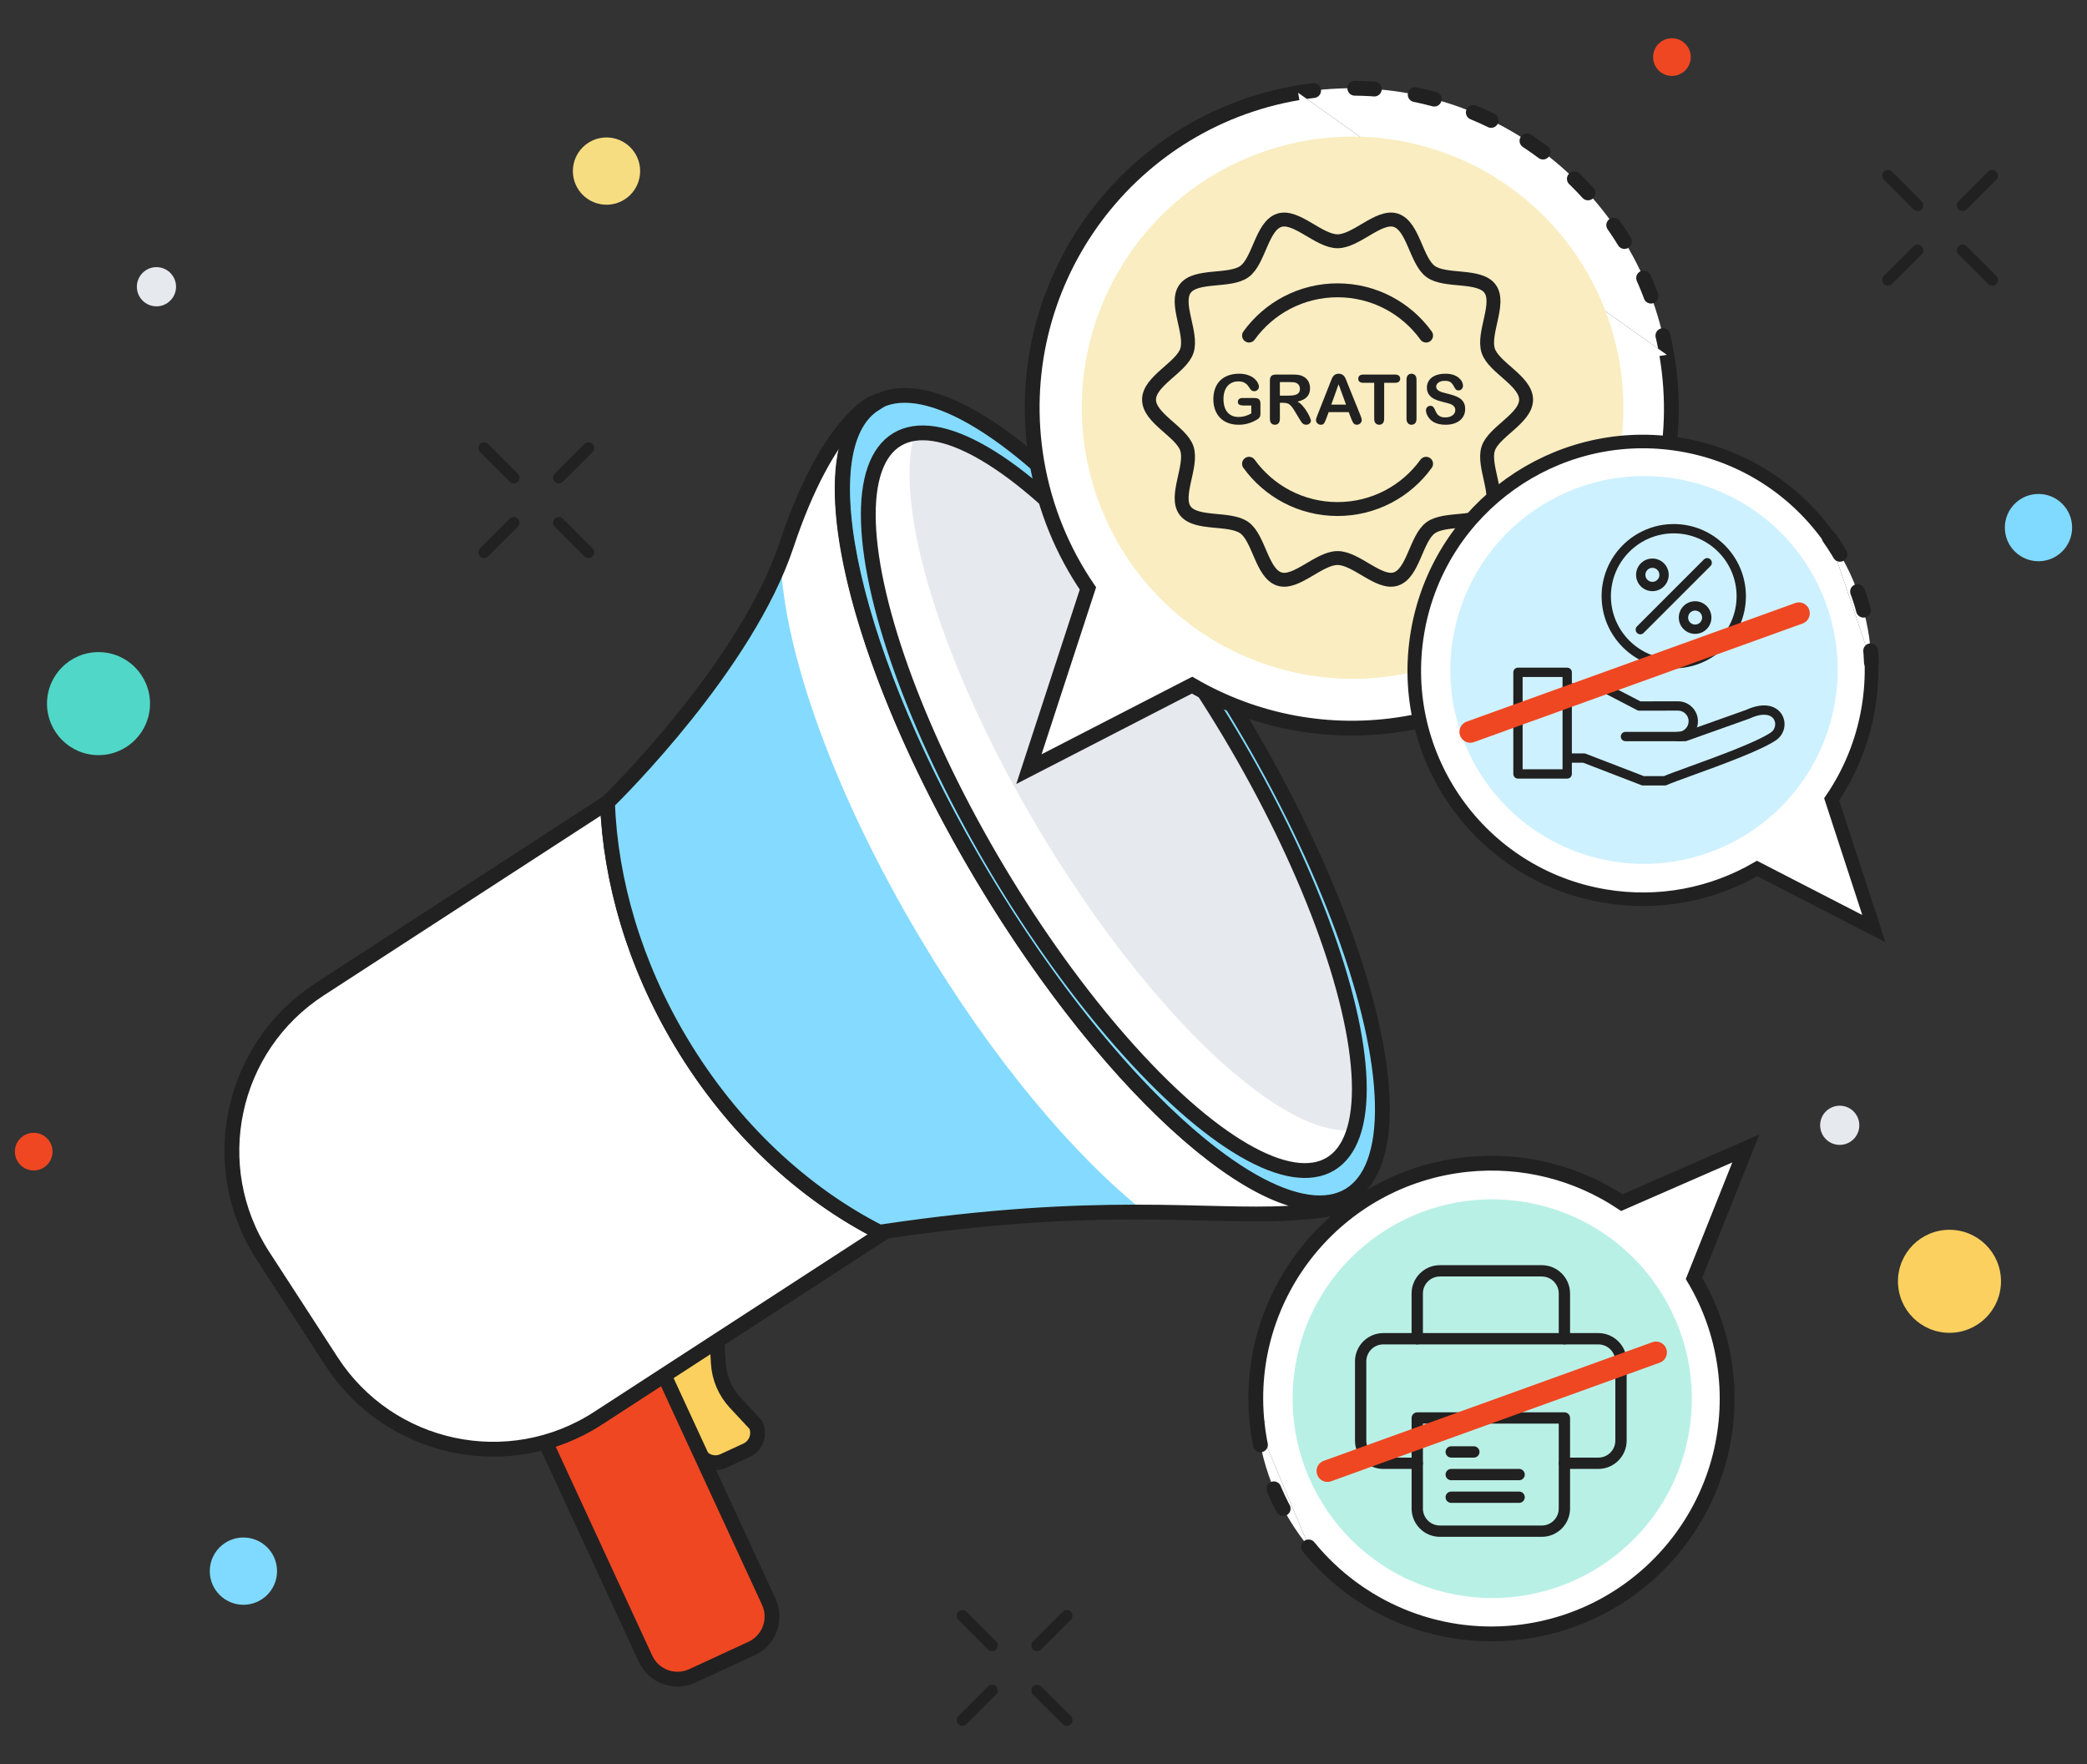 <?xml version="1.0" encoding="utf-8"?>
<!-- Generator: Adobe Illustrator 23.0.0, SVG Export Plug-In . SVG Version: 6.00 Build 0)  -->
<svg version="1.1" id="Livello_1" xmlns="http://www.w3.org/2000/svg" xmlns:xlink="http://www.w3.org/1999/xlink" x="0px" y="0px"
	 viewBox="0 0 336 284" style="enable-background:new 0 0 336 284;" xml:space="preserve">
<rect x="0" y="0" width="336" height="284" fill="#333333" stroke="none"/>
<style type="text/css">
	.st0{fill:none;stroke:#212121;stroke-width:2.384;stroke-miterlimit:10;}
	.st1{fill:#84DBFF;}
	.st2{fill:none;stroke:#212121;stroke-width:1.845;stroke-linecap:round;stroke-miterlimit:10;}
	.st3{fill:#FFFFFF;stroke:#212121;stroke-width:2.384;stroke-miterlimit:10;}
	
		.st4{fill:#FFFFFF;stroke:#212121;stroke-width:2.384;stroke-linecap:round;stroke-miterlimit:10;stroke-dasharray:3.521,7.417;}
	.st5{fill:#B9F0E6;}
	.st6{fill:#80DAFF;}
	.st7{fill:#F7DD81;}
	.st8{fill:#50D7C7;}
	.st9{fill:#FBD05E;}
	.st10{fill:#E6E9EE;}
	.st11{fill:#212121;}
	.st12{fill:#FFFFFF;}
	.st13{fill:#FBD05E;stroke:#212121;stroke-width:2.384;stroke-miterlimit:10;}
	.st14{fill:#EF4722;stroke:#212121;stroke-width:2.384;stroke-miterlimit:10;enable-background:new    ;}
	.st15{fill:#84DBFF;stroke:#212121;stroke-width:2.384;stroke-miterlimit:10;}
	.st16{fill:none;stroke:#EF4722;stroke-width:3.5;stroke-linecap:round;stroke-miterlimit:10;}
	.st17{fill:#EF4722;enable-background:new    ;}
	.st18{fill:#E6E9EE;stroke:#212121;stroke-width:2.384;stroke-miterlimit:10;}
	
		.st19{fill:#FFFFFF;stroke:#212121;stroke-width:2.384;stroke-linecap:round;stroke-miterlimit:10;stroke-dasharray:3.153,6.642;}
	.st20{fill:#F9EDC1;}
	.st21{fill:none;stroke:#212121;stroke-width:2.24;stroke-linecap:round;stroke-miterlimit:10;}
	.st22{fill:#FFFFFF;stroke:#212121;stroke-width:2.185;stroke-miterlimit:10;}
	.st23{fill:#CEF1FF;}
	.st24{fill-rule:evenodd;clip-rule:evenodd;fill:#212121;}
	.st25{fill:none;stroke:#212121;stroke-width:3.179;stroke-linecap:round;stroke-miterlimit:10;}
	.st26{fill:none;stroke:#EF4722;stroke-width:4;stroke-linecap:round;stroke-miterlimit:10;enable-background:new    ;}
	.st27{fill:#E6E6E6;}
	.st28{fill:#FFFFFF;stroke:#212121;stroke-width:1.572;stroke-miterlimit:10;}
	
		.st29{fill:#FFFFFF;stroke:#212121;stroke-width:1.572;stroke-linecap:round;stroke-miterlimit:10;stroke-dasharray:3.153,6.642;}
	
		.st30{fill:#FFFFFF;stroke:#212121;stroke-width:2.384;stroke-linecap:round;stroke-miterlimit:10;stroke-dasharray:3.153,6.642;}
	.st31{fill:#FFFFFF;stroke:#212121;stroke-width:2.384;stroke-miterlimit:10;}
	.st32{fill:none;stroke:#EF4722;stroke-width:3.5;stroke-linecap:round;stroke-miterlimit:10;enable-background:new    ;}
	.st33{enable-background:new    ;}
	.st34{fill:#EF4722;}
</style>
<g>
	<line class="st2" x1="77.946" y1="72.127" x2="82.719" y2="76.9"/>
	<line class="st2" x1="89.967" y1="84.147" x2="94.74" y2="88.92"/>
	<line class="st2" x1="77.946" y1="88.92" x2="82.719" y2="84.147"/>
	<line class="st2" x1="89.967" y1="76.9" x2="94.74" y2="72.127"/>
</g>
<g>
	<line class="st2" x1="303.946" y1="28.282" x2="308.719" y2="33.055"/>
	<line class="st2" x1="315.967" y1="40.303" x2="320.74" y2="45.076"/>
	<line class="st2" x1="303.946" y1="45.076" x2="308.719" y2="40.303"/>
	<line class="st2" x1="315.967" y1="33.055" x2="320.74" y2="28.282"/>
</g>
<g>
	<line class="st2" x1="154.946" y1="260.127" x2="159.719" y2="264.9"/>
	<line class="st2" x1="166.967" y1="272.147" x2="171.74" y2="276.92"/>
	<line class="st2" x1="154.946" y1="276.92" x2="159.719" y2="272.147"/>
	<line class="st2" x1="166.967" y1="264.9" x2="171.74" y2="260.127"/>
</g>
<g>
	<path class="st3" d="M210.852,249.25c7.834,9.47,20.12,14.964,33.264,13.581
		c20.836-2.193,35.938-20.841,33.731-41.651
		c-0.596-5.618-2.401-10.813-5.116-15.369l8.343-20.92l-19.96,8.715
		c-7.106-4.725-15.84-7.097-24.991-6.134
		c-20.836,2.193-35.938,20.841-33.731,41.651"/>
	<path class="st4" d="M202.393,229.122c0.815,7.682,3.875,14.585,8.459,20.127"/>
	
		<ellipse transform="matrix(0.185 -0.983 0.983 0.185 -25.502 419.561)" class="st5" cx="240.12" cy="225.151" rx="32.081" ry="32.127"/>
</g>
<circle class="st6" cx="328.189" cy="84.938" r="5.415"/>
<circle class="st6" cx="39.189" cy="252.938" r="5.415"/>
<circle class="st7" cx="97.646" cy="27.544" r="5.415"/>
<circle class="st8" cx="15.86" cy="113.277" r="8.293"/>
<circle class="st9" cx="313.86" cy="206.277" r="8.293"/>
<g>
	<circle class="st10" cx="25.189" cy="46.162" r="3.154"/>
</g>
<g>
	<circle class="st10" cx="296.189" cy="181.162" r="3.154"/>
</g>
<g>
	<g>
		<path class="st11" d="M257.33,236.482h-5.467c-0.503,0-0.911-0.408-0.911-0.911
			c0-0.503,0.408-0.911,0.911-0.911h5.467c1.507,0,2.734-1.226,2.734-2.734v-12.756
			c0-1.507-1.226-2.734-2.734-2.734h-34.625c-1.507,0-2.734,1.226-2.734,2.734
			v12.756c0,1.507,1.226,2.734,2.734,2.734h5.467c0.503,0,0.911,0.408,0.911,0.911
			c0,0.503-0.408,0.911-0.911,0.911h-5.467c-2.513,0-4.556-2.045-4.556-4.556
			v-12.756c0-2.511,2.043-4.556,4.556-4.556h34.625
			c2.513,0,4.556,2.045,4.556,4.556v12.756
			C261.886,234.437,259.843,236.482,257.33,236.482z"/>
	</g>
	<g>
		<path class="st11" d="M244.574,241.949h-10.934c-0.503,0-0.911-0.408-0.911-0.911
			s0.408-0.911,0.911-0.911h10.934c0.503,0,0.911,0.408,0.911,0.911
			S245.077,241.949,244.574,241.949z"/>
	</g>
	<g>
		<path class="st11" d="M244.574,238.304h-10.934c-0.503,0-0.911-0.408-0.911-0.911
			c0-0.503,0.408-0.911,0.911-0.911h10.934c0.503,0,0.911,0.408,0.911,0.911
			C245.485,237.896,245.077,238.304,244.574,238.304z"/>
	</g>
	<g>
		<path class="st11" d="M237.285,234.659h-3.645c-0.503,0-0.911-0.408-0.911-0.911
			s0.408-0.911,0.911-0.911h3.645c0.503,0,0.911,0.408,0.911,0.911
			S237.788,234.659,237.285,234.659z"/>
	</g>
	<g>
		<path class="st11" d="M251.863,216.436c-0.503,0-0.911-0.408-0.911-0.911v-7.289
			c0-1.507-1.226-2.734-2.734-2.734h-16.401c-1.507,0-2.734,1.226-2.734,2.734
			v7.289c0,0.503-0.408,0.911-0.911,0.911c-0.503,0-0.911-0.408-0.911-0.911
			v-7.289c0-2.511,2.043-4.556,4.556-4.556h16.401c2.513,0,4.556,2.045,4.556,4.556
			v7.289C252.775,216.028,252.366,216.436,251.863,216.436z"/>
	</g>
	<g>
		<path class="st11" d="M248.219,247.416h-16.401c-2.513,0-4.556-2.045-4.556-4.556v-14.579
			c0-0.503,0.408-0.911,0.911-0.911h23.69c0.503,0,0.911,0.408,0.911,0.911
			v14.579C252.775,245.371,250.732,247.416,248.219,247.416z M229.084,229.192v13.668
			c0,1.507,1.226,2.734,2.734,2.734h16.401c1.507,0,2.734-1.226,2.734-2.734
			v-13.668H229.084z"/>
	</g>
</g>
<path class="st12" d="M217.302,192.518c-0.012,0.007-0.022,0.017-0.034,0.024
	c-11.549,6.9-37.983-16.079-59.042-51.325
	c-20.953-35.069-28.683-69.059-17.385-76.197l-0.14-0.233
	c0,0-7.416,2.967-14.091,22.991c-6.413,19.238-27.188,39.833-28.812,41.422
	c0.476,12.602,4.328,26.006,11.798,38.507
	c8.304,13.899,19.706,24.4,31.994,30.659c0.201-0.029,0.393-0.054,0.595-0.084
	c34.857-5.192,51.915-2.225,65.265-2.967
	C218.581,194.698,217.852,193.049,217.302,192.518z"/>
<path class="st13" d="M115.445,215.875l-8.695,5.644l5.621,12.166
	c0.716,1.55,2.554,2.226,4.104,1.51l3.7-1.71
	c1.55-0.716,2.226-2.554,1.51-4.104l-3.3-3.539
	c-1.635-1.753-2.604-4.023-2.739-6.416L115.445,215.875z"/>
<path class="st14" d="M106.923,221.406l-10.632,6.901c-2.69,1.746-5.549,3.021-8.481,3.848
	l16.115,34.879c1.314,2.844,4.685,4.085,7.529,2.77l9.544-4.41
	c2.844-1.314,4.085-4.685,2.77-7.529L106.923,221.406z"/>
<ellipse transform="matrix(0.858 -0.513 0.513 0.858 -40.665 110.102)" class="st15" cx="179.137" cy="128.723" rx="24.359" ry="74.343"/>
<ellipse transform="matrix(0.858 -0.513 0.513 0.858 -40.845 110.29)" class="st12" cx="179.388" cy="129.143" rx="21.689" ry="67.982"/>
<path class="st3" d="M109.596,167.708c-7.472-12.506-11.325-25.915-11.799-38.521
	l-46.325,30.067c-14.375,9.33-18.464,28.546-9.134,42.92l11.033,16.998
	c9.33,14.375,28.546,18.464,42.92,9.134l45.758-29.699
	C129.585,192.377,118.004,181.78,109.596,167.708z"/>
<line class="st16" x1="213.715" y1="236.823" x2="266.618" y2="217.731"/>
<path class="st10" d="M147.213,69.85c-3.383,11.782,4.342,37.433,20.125,63.849
	c17.736,29.684,39.44,49.948,50.794,48.168c3.383-11.782-4.343-37.433-20.125-63.849
	C180.271,88.334,158.566,68.07,147.213,69.85z"/>
<ellipse transform="matrix(0.858 -0.513 0.513 0.858 -40.845 110.29)" class="st0" cx="179.388" cy="129.143" rx="21.689" ry="67.982"/>
<g>
	<path class="st19" d="M268.346,57.12c-4.767-28.045-31.338-46.931-59.347-42.183"/>
	<path class="st3" d="M208.999,14.937c-28.009,4.748-46.851,31.332-42.084,59.377
		c1.287,7.571,4.174,14.465,8.238,20.416l-9.5,29.092l26.266-13.521
		c10.021,5.805,22.043,8.281,34.344,6.196
		c28.009-4.748,46.851-31.332,42.084-59.377"/>
	
		<ellipse transform="matrix(0.946 -0.326 0.326 0.946 -9.539 74.419)" class="st20" cx="217.63" cy="65.717" rx="43.556" ry="43.618"/>
</g>
<g>
	<g>
		<path class="st21" d="M245.697,64.34c0,3.013-5.215,5.164-6.098,7.882
			c-0.915,2.817,2.008,7.617,0.301,9.962c-1.724,2.368-7.203,1.063-9.571,2.787
			c-2.345,1.707-2.787,7.33-5.604,8.245c-2.718,0.883-6.369-3.378-9.382-3.378
			s-6.664,4.261-9.382,3.378c-2.817-0.915-3.259-6.538-5.604-8.245
			c-2.368-1.724-7.848-0.418-9.571-2.787c-1.707-2.345,1.216-7.145,0.301-9.962
			c-0.883-2.718-6.098-4.87-6.098-7.882c0-3.013,5.215-5.164,6.098-7.882
			c0.915-2.817-2.008-7.617-0.301-9.962c1.724-2.368,7.203-1.063,9.571-2.787
			c2.345-1.707,2.787-7.33,5.604-8.245c2.718-0.883,6.369,3.378,9.382,3.378
			s6.664-4.261,9.382-3.378c2.817,0.915,3.259,6.538,5.604,8.245
			c2.368,1.724,7.848,0.418,9.571,2.787c1.707,2.345-1.216,7.145-0.301,9.962
			C240.482,59.176,245.697,61.328,245.697,64.34z"/>
	</g>
	<path class="st21" d="M201.089,74.664c3.193,4.42,8.39,7.285,14.254,7.285
		c5.864,0,11.061-2.865,14.254-7.285"/>
	<path class="st21" d="M201.089,54.023c3.193-4.42,8.39-7.285,14.254-7.285
		c5.864,0,11.061,2.865,14.254,7.285"/>
	<g>
		<path class="st11" d="M202.924,65.015v1.522c0,0.202-0.02,0.364-0.06,0.485
			c-0.039,0.121-0.113,0.23-0.219,0.327c-0.107,0.097-0.243,0.192-0.409,0.282
			c-0.48,0.26-0.943,0.449-1.387,0.568c-0.443,0.12-0.927,0.179-1.451,0.179
			c-0.611,0-1.167-0.094-1.669-0.281c-0.502-0.189-0.93-0.461-1.283-0.818
			c-0.355-0.358-0.626-0.791-0.816-1.301s-0.285-1.078-0.285-1.706
			c0-0.618,0.092-1.183,0.276-1.697c0.184-0.512,0.455-0.947,0.812-1.305
			c0.358-0.357,0.793-0.631,1.307-0.821c0.512-0.19,1.094-0.285,1.744-0.285
			c0.535,0,1.008,0.071,1.419,0.213c0.411,0.143,0.746,0.323,1.003,0.539
			c0.256,0.217,0.449,0.446,0.579,0.688c0.13,0.243,0.196,0.458,0.196,0.645
			c0,0.203-0.075,0.375-0.225,0.518c-0.149,0.142-0.33,0.213-0.538,0.213
			c-0.116,0-0.228-0.027-0.333-0.081c-0.107-0.055-0.197-0.13-0.269-0.228
			c-0.198-0.311-0.366-0.545-0.503-0.704c-0.138-0.159-0.323-0.293-0.556-0.402
			c-0.232-0.108-0.53-0.162-0.892-0.162c-0.371,0-0.704,0.064-0.996,0.193
			c-0.293,0.128-0.543,0.314-0.751,0.557c-0.208,0.244-0.366,0.543-0.477,0.896
			c-0.11,0.355-0.166,0.747-0.166,1.176c0,0.932,0.215,1.649,0.643,2.151
			c0.428,0.503,1.024,0.753,1.79,0.753c0.372,0,0.721-0.049,1.048-0.146
			s0.658-0.237,0.995-0.417V65.281h-1.246c-0.3,0-0.526-0.046-0.681-0.136
			c-0.153-0.09-0.23-0.243-0.23-0.46c0-0.177,0.064-0.324,0.192-0.439
			c0.128-0.116,0.302-0.173,0.523-0.173h1.826c0.224,0,0.414,0.019,0.569,0.059
			c0.155,0.039,0.281,0.128,0.376,0.266
			C202.876,64.535,202.924,64.74,202.924,65.015z"/>
		<path class="st11" d="M206.619,64.847h-0.563v2.552c0,0.336-0.074,0.583-0.222,0.742
			s-0.341,0.238-0.58,0.238c-0.257,0-0.455-0.083-0.596-0.249
			c-0.141-0.166-0.211-0.41-0.211-0.732v-6.111c0-0.347,0.077-0.598,0.232-0.753
			c0.155-0.155,0.407-0.234,0.754-0.234h2.617c0.36,0,0.67,0.015,0.926,0.046
			c0.256,0.031,0.487,0.094,0.694,0.187c0.249,0.104,0.47,0.254,0.66,0.449
			c0.192,0.194,0.337,0.422,0.436,0.679c0.1,0.258,0.149,0.532,0.149,0.822
			c0,0.592-0.167,1.065-0.502,1.419c-0.334,0.353-0.841,0.605-1.52,0.753
			c0.286,0.152,0.558,0.376,0.818,0.672c0.261,0.295,0.492,0.611,0.697,0.945
			c0.204,0.334,0.363,0.636,0.477,0.905c0.114,0.269,0.171,0.454,0.171,0.555
			c0,0.106-0.034,0.209-0.101,0.312c-0.066,0.103-0.158,0.185-0.274,0.244
			c-0.115,0.059-0.249,0.089-0.401,0.089c-0.18,0-0.332-0.043-0.455-0.127
			c-0.122-0.085-0.228-0.192-0.317-0.323c-0.089-0.13-0.209-0.321-0.36-0.574
			l-0.645-1.073c-0.231-0.394-0.438-0.694-0.62-0.9
			c-0.183-0.205-0.368-0.346-0.555-0.422C207.14,64.885,206.905,64.847,206.619,64.847
			z M207.54,61.509h-1.484v2.184h1.442c0.385,0,0.711-0.033,0.975-0.101
			c0.263-0.066,0.465-0.18,0.605-0.341c0.139-0.16,0.208-0.382,0.208-0.663
			c0-0.221-0.056-0.415-0.167-0.583c-0.113-0.167-0.268-0.293-0.466-0.376
			C208.463,61.549,208.093,61.509,207.54,61.509z"/>
		<path class="st11" d="M217.519,67.344l-0.379-0.996h-3.229l-0.379,1.019
			c-0.148,0.397-0.274,0.665-0.379,0.804c-0.104,0.14-0.276,0.209-0.515,0.209
			c-0.202,0-0.381-0.074-0.536-0.222c-0.155-0.148-0.234-0.317-0.234-0.504
			c0-0.108,0.019-0.221,0.055-0.336c0.036-0.116,0.096-0.276,0.179-0.483
			l2.031-5.158c0.058-0.148,0.128-0.326,0.209-0.534
			c0.082-0.207,0.168-0.381,0.261-0.518c0.091-0.136,0.212-0.248,0.363-0.333
			c0.149-0.084,0.334-0.127,0.555-0.127c0.224,0,0.411,0.043,0.561,0.127
			c0.149,0.085,0.272,0.194,0.363,0.328c0.092,0.134,0.17,0.277,0.234,0.43
			c0.063,0.154,0.143,0.358,0.241,0.615l2.075,5.125
			c0.162,0.39,0.244,0.675,0.244,0.851c0,0.184-0.077,0.353-0.23,0.506
			c-0.154,0.153-0.339,0.23-0.556,0.23c-0.126,0-0.235-0.023-0.325-0.068
			c-0.09-0.045-0.166-0.107-0.228-0.184c-0.062-0.078-0.127-0.197-0.198-0.358
			C217.63,67.609,217.57,67.467,217.519,67.344z M214.333,65.139h2.374l-1.198-3.278
			L214.333,65.139z"/>
		<path class="st11" d="M224.601,61.629h-1.755v5.77c0,0.332-0.075,0.579-0.223,0.74
			c-0.148,0.16-0.339,0.241-0.574,0.241c-0.238,0-0.433-0.081-0.582-0.243
			c-0.151-0.162-0.225-0.409-0.225-0.738v-5.77h-1.755
			c-0.275,0-0.479-0.06-0.613-0.181c-0.133-0.121-0.2-0.281-0.2-0.48
			c0-0.205,0.07-0.368,0.209-0.487c0.139-0.12,0.34-0.179,0.605-0.179h5.114
			c0.279,0,0.485,0.062,0.62,0.185c0.136,0.122,0.204,0.283,0.204,0.481
			c0,0.199-0.069,0.359-0.206,0.48S224.876,61.629,224.601,61.629z"/>
		<path class="st11" d="M226.444,67.398v-6.258c0-0.325,0.074-0.568,0.222-0.73
			c0.148-0.162,0.34-0.244,0.575-0.244c0.242,0,0.438,0.081,0.587,0.241
			c0.151,0.161,0.225,0.406,0.225,0.734v6.258c0,0.328-0.075,0.575-0.225,0.738
			c-0.149,0.162-0.345,0.243-0.587,0.243c-0.231,0-0.422-0.082-0.572-0.247
			C226.518,67.969,226.444,67.723,226.444,67.398z"/>
		<path class="st11" d="M235.887,65.859c0,0.481-0.123,0.913-0.371,1.296
			c-0.247,0.382-0.609,0.682-1.086,0.899c-0.477,0.217-1.042,0.325-1.696,0.325
			c-0.784,0-1.43-0.148-1.94-0.443c-0.36-0.213-0.655-0.498-0.88-0.854
			c-0.226-0.356-0.339-0.702-0.339-1.037c0-0.196,0.068-0.363,0.203-0.502
			c0.136-0.139,0.308-0.209,0.518-0.209c0.17,0,0.313,0.055,0.43,0.162
			c0.117,0.109,0.218,0.269,0.301,0.483c0.101,0.253,0.21,0.464,0.327,0.634
			c0.117,0.17,0.282,0.309,0.496,0.42c0.213,0.11,0.493,0.165,0.839,0.165
			c0.478,0,0.864-0.111,1.163-0.333c0.298-0.222,0.447-0.499,0.447-0.831
			c0-0.264-0.081-0.478-0.242-0.643c-0.16-0.164-0.368-0.289-0.622-0.376
			s-0.595-0.179-1.022-0.276c-0.57-0.134-1.048-0.29-1.432-0.47
			c-0.385-0.178-0.69-0.422-0.915-0.732c-0.226-0.308-0.339-0.692-0.339-1.151
			c0-0.436,0.12-0.825,0.358-1.164c0.238-0.339,0.583-0.6,1.034-0.783
			c0.452-0.183,0.983-0.274,1.594-0.274c0.487,0,0.909,0.06,1.265,0.181
			c0.356,0.121,0.651,0.282,0.886,0.483c0.235,0.2,0.407,0.41,0.515,0.631
			s0.162,0.435,0.162,0.645c0,0.191-0.068,0.364-0.203,0.517
			c-0.136,0.154-0.305,0.23-0.507,0.23c-0.184,0-0.324-0.045-0.42-0.138
			c-0.095-0.092-0.199-0.243-0.311-0.453c-0.145-0.299-0.319-0.534-0.521-0.701
			c-0.203-0.168-0.528-0.253-0.976-0.253c-0.415,0-0.749,0.091-1.004,0.274
			s-0.382,0.402-0.382,0.658c0,0.159,0.043,0.296,0.129,0.411
			c0.087,0.116,0.206,0.216,0.358,0.299c0.152,0.083,0.305,0.148,0.46,0.194
			c0.155,0.047,0.413,0.116,0.77,0.206c0.448,0.104,0.854,0.221,1.217,0.346
			c0.363,0.127,0.672,0.28,0.926,0.461c0.255,0.18,0.454,0.409,0.596,0.685
			S235.887,65.458,235.887,65.859z"/>
	</g>
</g>
<path class="st1" d="M184.323,195.136c-11.423-9.055-24.552-24.653-36.076-43.94
	c-13.937-23.326-22.014-46.164-22.542-60.951
	c-7.253,18.493-26.353,37.434-27.907,38.955
	c0.476,12.602,4.328,26.006,11.798,38.507
	c8.304,13.899,19.706,24.4,31.994,30.659c0.201-0.029,0.393-0.054,0.595-0.084
	C160.44,195.564,173.807,195.084,184.323,195.136z"/>
<path class="st0" d="M217.302,192.518c-0.012,0.007-0.022,0.017-0.034,0.024
	c-11.549,6.9-37.983-16.079-59.042-51.325
	c-20.953-35.069-28.683-69.059-17.385-76.197l-0.14-0.233
	c0,0-7.416,2.967-14.091,22.991c-6.413,19.238-27.188,39.833-28.812,41.422
	c0.476,12.602,4.328,26.006,11.798,38.507
	c8.304,13.899,19.706,24.4,31.994,30.659c0.201-0.029,0.393-0.054,0.595-0.084
	c34.857-5.192,51.915-2.225,65.265-2.967
	C218.581,194.698,217.852,193.049,217.302,192.518z"/>
<g>
	<path class="st22" d="M301.287,106.629c0.081,2.447-0.081,4.938-0.507,7.446
		c-0.921,5.416-2.986,10.348-5.893,14.605l6.796,20.811l-18.79-9.672
		c-7.169,4.153-15.769,5.924-24.568,4.432
		c-20.037-3.397-33.515-22.414-30.105-42.476l0.136-0.755
		c3.691-19.321,21.919-32.34,41.341-29.573l0.977,0.152
		c10.018,1.698,18.397,7.302,23.845,14.988"/>
	<path class="st19" d="M294.519,86.587c4.086,5.765,6.523,12.702,6.767,20.042"/>
	
		<ellipse transform="matrix(0.326 -0.946 0.946 0.326 76.356 322.89)" class="st23" cx="264.499" cy="107.925" rx="31.202" ry="31.158"/>
</g>
<g id="Layer_x0020_1">
	<g>
		<path class="st24" d="M270.151,119.328c-0.414,0-0.75-0.336-0.75-0.75
			c0-0.414,0.336-0.75,0.75-0.75c0.944,0,1.712-0.768,1.712-1.713
			s-0.768-1.712-1.712-1.712l-6.229,0.011c-0,0-0.001,0-0.001,0
			c-0.12,0-0.239-0.029-0.346-0.085l-5.436-2.827l-5.826-0
			c-0.414,0-0.75-0.336-0.75-0.75s0.336-0.75,0.75-0.75l6.009,0
			c0.12,0,0.239,0.029,0.346,0.085l5.435,2.827l6.046-0.01
			c1.772,0,3.213,1.441,3.213,3.211c-0,1.771-1.441,3.212-3.212,3.212
			L270.151,119.328z"/>
	</g>
	<g>
		<path class="st24" d="M268.047,126.452h-3.526c-0.092,0-0.184-0.017-0.27-0.05
			l-9.36-3.611h-2.505c-0.414,0-0.75-0.336-0.75-0.75
			c0-0.414,0.336-0.75,0.75-0.75h2.645c0.092,0,0.184,0.017,0.27,0.05
			l9.36,3.611h3.225c0.714-0.313,2.188-0.848,4.018-1.512
			c4.341-1.575,10.901-3.955,13.196-5.516c0.673-0.458,0.903-1.391,0.513-2.08
			c-0.429-0.758-1.681-1.203-3.907-0.177c-0.02,0.009-0.041,0.018-0.063,0.025
			l-10.089,3.591c-0.081,0.029-0.166,0.043-0.251,0.043h-9.61
			c-0.414,0-0.75-0.336-0.75-0.75c0-0.414,0.336-0.75,0.75-0.75h9.48
			l9.935-3.536c3.132-1.432,5.053-0.52,5.809,0.815
			c0.778,1.375,0.349,3.157-0.975,4.058c-2.45,1.666-8.852,3.99-13.527,5.686
			c-1.865,0.677-3.475,1.261-4.05,1.531c-0.1,0.047-0.208,0.071-0.318,0.071
			L268.047,126.452z"/>
	</g>
	<g>
		<path class="st24" d="M252.314,125.348h-7.926c-0.414,0-0.75-0.336-0.75-0.75v-16.36
			c0-0.414,0.336-0.75,0.75-0.75h7.926c0.414,0,0.75,0.336,0.75,0.75v16.36
			C253.063,125.012,252.728,125.348,252.314,125.348z M245.138,123.849h6.426v-14.861
			h-6.426V123.849z"/>
	</g>
	<g>
		<path class="st24" d="M269.469,107.599c-6.405,0-11.616-5.211-11.616-11.616
			c0-6.405,5.211-11.616,11.616-11.616c6.405,0,11.616,5.211,11.616,11.616
			C281.085,102.388,275.874,107.599,269.469,107.599z M269.469,85.866
			c-5.578,0-10.117,4.538-10.117,10.117c0,5.578,4.538,10.117,10.117,10.117
			c5.578,0,10.117-4.538,10.117-10.117C279.586,90.405,275.047,85.866,269.469,85.866z
			"/>
	</g>
	<g>
		<path class="st24" d="M264.085,102.116c-0.192,0-0.384-0.073-0.53-0.22
			c-0.293-0.293-0.293-0.767,0-1.06l10.767-10.767c0.293-0.293,0.767-0.293,1.06,0
			c0.293,0.293,0.293,0.767,0,1.06l-10.767,10.767
			C264.469,102.043,264.277,102.116,264.085,102.116L264.085,102.116z"/>
	</g>
	<g>
		<path class="st24" d="M266.03,95.171c-0.673,0-1.346-0.256-1.858-0.768
			c-1.025-1.025-1.025-2.692,0-3.716c0.496-0.496,1.156-0.77,1.858-0.77
			c0.702,0,1.362,0.273,1.858,0.77c1.025,1.025,1.025,2.692,0,3.716
			C267.376,94.915,266.703,95.171,266.03,95.171z M266.03,91.416
			c-0.301,0-0.585,0.117-0.798,0.331c-0.44,0.44-0.44,1.156,0,1.596
			c0.44,0.44,1.156,0.44,1.596,0c0.44-0.44,0.44-1.156,0-1.596
			C266.615,91.533,266.332,91.416,266.03,91.416z"/>
	</g>
	<g>
		<path class="st24" d="M272.907,102.048c-0.673,0-1.346-0.256-1.858-0.768
			c-0.496-0.496-0.77-1.156-0.77-1.858s0.273-1.362,0.77-1.858
			c0.496-0.496,1.156-0.77,1.858-0.77c0.702,0,1.362,0.273,1.858,0.77
			c1.025,1.025,1.025,2.692,0,3.716c-0.512,0.512-1.185,0.768-1.858,0.768H272.907
			z M272.908,98.293c-0.301,0-0.585,0.117-0.798,0.331
			c-0.213,0.213-0.331,0.496-0.331,0.798c0,0.301,0.117,0.585,0.331,0.798
			c0.44,0.44,1.156,0.44,1.596,0c0.44-0.44,0.44-1.156,0-1.596
			c-0.213-0.213-0.497-0.33-0.798-0.33V98.293z M271.579,98.094h0.001H271.579z"/>
	</g>
</g>
<line class="st16" x1="236.715" y1="117.823" x2="289.618" y2="98.731"/>
<circle class="st34" cx="5.427" cy="185.4" r="3.032"/>
<circle class="st34" cx="269.175" cy="9.189" r="3.032"/>
</svg>
